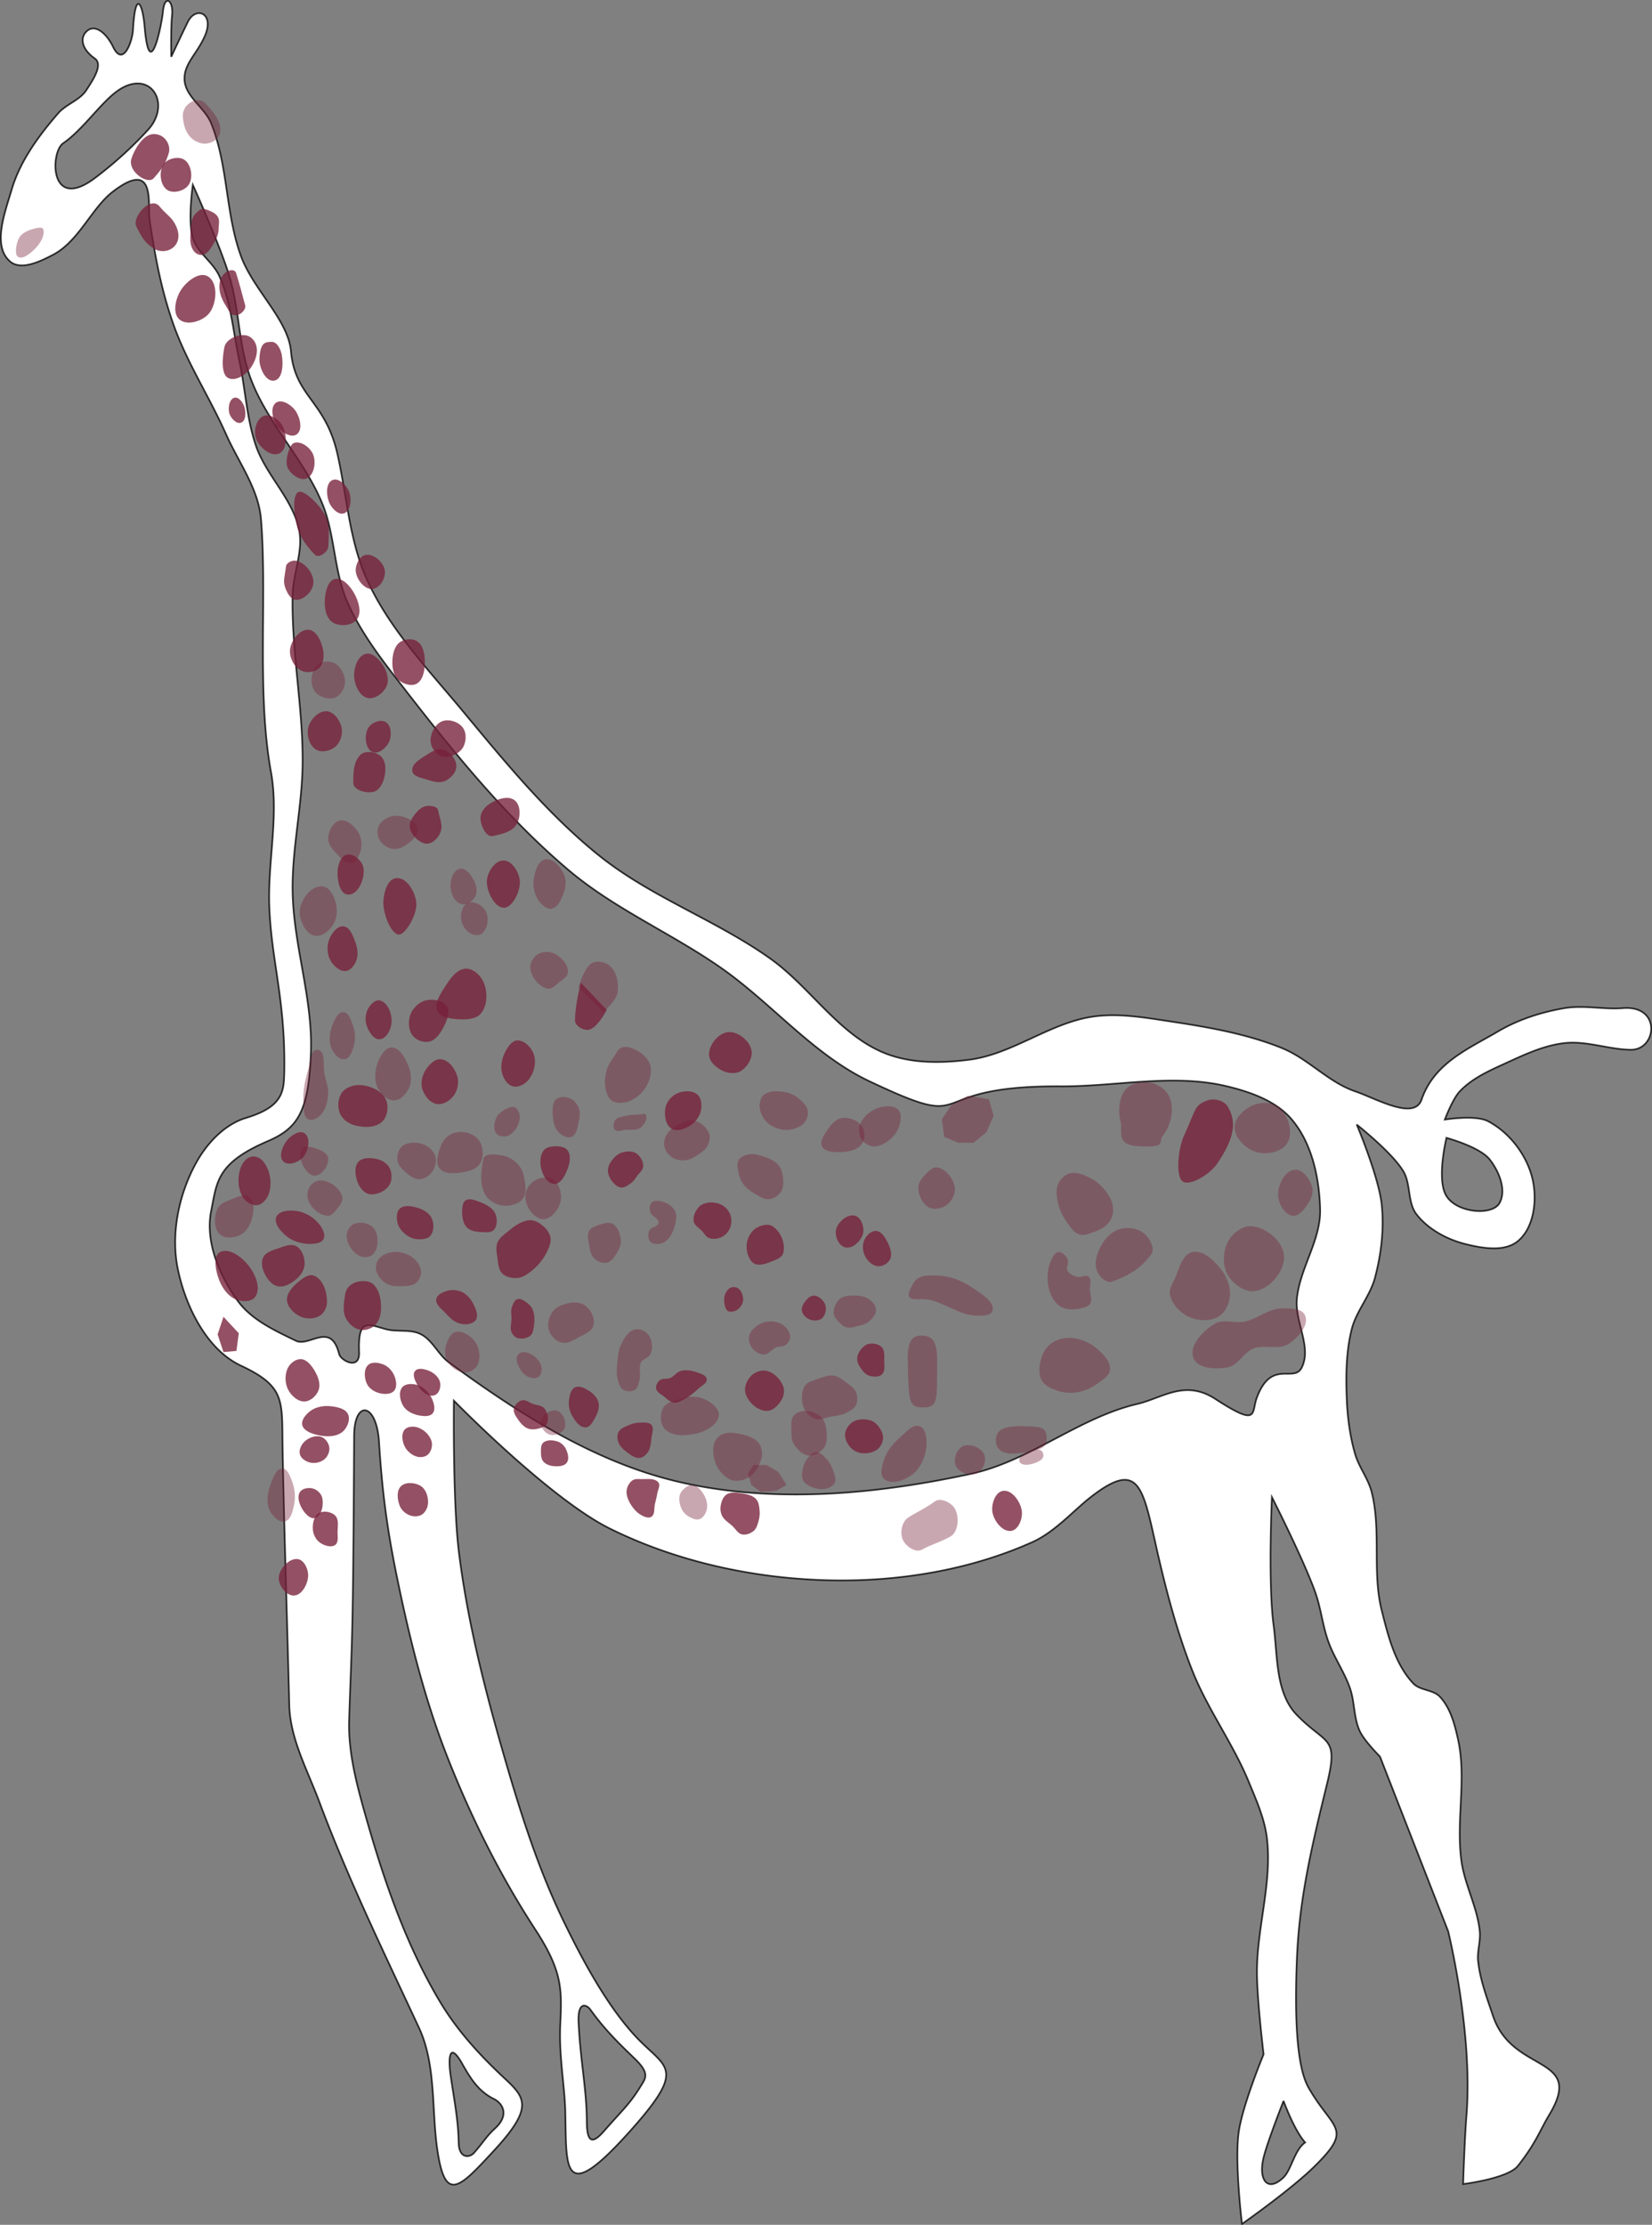 <svg xmlns="http://www.w3.org/2000/svg" viewBox="0 0 496.79 668.82"><rect x="0" y="0" width="496.79" height="668.82" fill="#808080" stroke="none"/><path d="M50.49.254c-.613-.072-1.264.865-1.5 3.312-.37 3.837-4.01 22.014-5.5 4.5-.63-7.41-2.825-11.21-3.5 1-.178 3.219-2.92 11.37-6 5-1.837-3.799-5.032-6.713-7.5-5-2.39 1.66-2.462 5.34 2 8.5 2.672 1.893-.734 6.743-2.5 9.5-1.98 3.091-6.095 4.227-8.5 7-5.88 6.781-11.476 14.387-14 23-2.016 6.88-5.886 16.77-.5 21.5 3.294 2.894 9.116.035 13-2 7.728-4.048 11.583-14.1 18-19 13.057-9.969 10.321 3.917 11 8.5 1.694 11.433 3.529 20.991 7 31 4.055 11.692 10.976 22.191 16 33.5 3.732 8.401 9.748 16.338 10.5 25.5 1.91 23.27-1.344 52.15 3 76 2.419 13.283-1.028 27.01-.5 40.5.649 16.555 4.873 28.165 4.5 49.5-.105 6.039-.327 10.634-11.5 14-6.44 1.94-11.751 7.61-15 13.5-5.228 9.477-7.702 21.403-5.5 32 2.351 11.315 8.74 24.206 19 29 13.619 6.363 12.23 10.687 12.5 25 .47 24.916 1.322 49.667 2 77 .25 10.118 5.452 19.521 9 29 8.686 23.202 18.899 44.16 30 68 5.194 11.154 3.776 24.571 5.5 36.5 2.365 16.364 6.551 11.791 17 .5 12.18-13.162 9.473-15.968 3-22-7.181-6.692-13.939-14.089-19-22.5-10.371-17.237-17.01-36.646-22.5-56-2.677-9.437-5.31-19.196-5-29 .819-25.92 1.167-19.942 1.5-85.5.055-10.793 6.75-10.075 7.5 2 1.087 17.517 2.991 29.175 6 43.5 3.633 17.296 8.04 34.55 14.5 51 7.11 18.108 15.872 35.705 26.5 52 8.17 12.525 8.008 18.028 7.5 28.5-.454 9.36 1.299 18.283 1.5 26 .446 17.088-1.26 29.456 20 5.5 16.527-18.623 10.303-18.235 1.5-27.5-8.544-8.993-15.991-22.599-22-35-8.252-17.03-13.813-35.3-19-53.5-5.376-18.863-10.084-38.035-12.5-57.5-1.87-15.059-1.5-45.5-1.5-45.5s28.84 29.537 47 38.5c20.265 10.002 43.407 15 66 15.5 20.686.459 42.121-3.03 61-11.5 6.722-3.015 12.386-9.525 17.5-13.5 14.13-10.98 15.536-3.756 19.5 14 2.758 12.354 6.162 25.733 11 38 4.595 11.65 12.225 21.924 17 33.5 2.271 5.506 4.79 11.087 5.5 17 1.614 13.44-3.05 26.963-3 40.5.03 8.194 2 24.5 2 24.5s-6.383 15.354-7.5 23.5c-1.246 9.088 1 27.5 1 27.5s14.818-10.368 22-17.5c11.599-11.519 5.337-10.643-2-23.5-4.129-7.234-4.01-25.624-3.5-38.5.702-17.74 4.194-32.959 9-52.5 3.672-14.93-.037-11.793-9-21-6.486-6.662-5.764-17.785-7-27-1.706-12.72-.5-38.5-.5-38.5s9.476 18.671 13 28.5c1.747 4.871 2.237 10.135 4 15 1.753 4.838 4.83 9.134 6.5 14 1.444 4.207 1.063 8.997 3 13 1.395 2.882 6 7.5 6 7.5l20.5 52.5s7.535 30.415 5.5 55.5c-.553 6.82-1 20.5-1 20.5s13.477-1.637 16.5-5.5c5.523-7.056 6.394-10.297 9.5-15.5 10.654-17.848-11.138-12.023-17-29.5-1.813-5.405-3.9-10.83-4.5-16.5-.316-2.988.8-6.01.5-9-.725-7.2-4.478-13.836-5.5-21-1.72-12.049 1.583-24.606-1-36.5-.998-4.598-2.28-9.569-5.5-13-2.04-2.174-5.952-1.833-8-4-5.488-5.804-7.555-14.253-9.5-22-2.892-11.518-.094-23.986-3-35.5-1.023-4.053-3.844-7.483-5-11.5-1.539-5.345-2.28-10.942-2.5-16.5-.277-7.012-.22-14.196 1.5-21 1.39-5.496 5.557-10.018 7-15.5 1.875-7.12 2.78-14.678 2-22-.888-8.334-7.5-24-7.5-24s10.596 8.346 14 14c2.339 3.885 1.204 9.431 4 13 3.595 4.59 9.333 7.626 15 9 5.032 1.221 11.524 2.316 15.5-1 4.75-3.96 5.724-11.938 4.5-18-1.485-7.351-6.857-14.518-13.5-18-3.84-2.013-13-.5-13-.5s2.295-6.173 4.5-8.5c4.011-4.232 9.703-6.563 15-9 5.267-2.422 10.738-4.857 16.5-5.5 6.659-.742 13.499 1.98 20 2 7.75.024 9.216-13.466-2.5-12.5-5.536.457-11.749-.977-17.5 0-6.963 1.184-13.914 3.415-20 7-8.849 5.213-19.194 9.448-23 20.5-2.187 6.353-13.642-.329-20-2.5-8.061-2.752-14.103-9.808-22-13-10.644-4.301-22.148-6.287-33.5-8-7.597-1.146-15.386-2.528-23-1.5-13.111 1.772-24.378 11.315-37.5 13-8.457 1.086-17.596 1.197-25.5-2-13.828-5.593-22.327-19.88-34.5-28.5-16.352-11.579-35.9-18.426-51.5-31-15.513-12.504-28.264-28.176-41-43.5-10.292-12.383-21.761-24.377-28.5-39-5.448-11.822-6.14-25.3-9-38-3.657-16.232-12.772-17.142-14-31-.833-9.397-11.29-18.426-15-28.5-4.723-12.824-3.849-27.34-9-40-1.918-4.712-7.697-7.92-8-13-.284-4.764 3.488-7.518 6-13 3.258-7.11-2.57-9.406-5-4.5-1.309 2.643-5 10.5-5 10.5s-.159-8.765.25-12.5c.268-2.45-.461-4.22-1.25-4.312zm-9.5 24.844c6.331-.34 9.26 7.673 3.5 13.969a117.63 117.63 0 01-16 14.5c-13.714 10.266-13.398-7.839-9.5-10.5 5.744-3.922 11.113-11.874 16-15.5 2.19-1.626 4.227-2.374 6-2.469zm17 30.469s8.143 18.05 11 27.5c3.055 10.106 2.745 21.132 6.5 31 5.125 13.467 16.092 24.145 21.5 37.5 3.808 9.404 3.397 20.22 7.5 29.5 4.28 9.681 11.008 18.139 17.5 26.5 14.907 19.198 30.442 38.303 49 54 13.908 11.764 31.084 19.045 46 29.5 15.286 10.714 27.625 26.019 44.5 34 33.58 15.88 13.828 1.25 57.5 1.5 16.666.095 33.799-3.912 50 0 7.1 1.714 14.789 4.417 19.5 10 6.085 7.21 8.258 17.568 8.5 27 .239 9.294-6.161 17.74-7 27-.618 6.824 4.51 14.345 1.5 20.5-2.376 4.858-9.065-2.667-13.5 9-1.778 4.676.801 9.14-12.5.5-9.169-5.956-15.859-.295-23.5 1.5-17.598 4.133-32.332 17.177-50 21-28.519 6.17-59.055 9-87.5 2.5-25.434-5.813-48.444-20.594-69.5-36-3.234-2.366-4.916-6.708-8.5-8.5-3.162-1.581-7.092-.558-10.5-1.5-5.397-1.492-8.401-3.36-8 7 .213 5.495-5.511 2.446-6 .5-2.508-9.987-8.917-2.029-13-4-6.37-3.075-13.339-6.28-17.5-12-5.522-7.591-9.83-17.793-8-27 1.756-8.833 1.653-14.41 17-21 9.04-3.883 12.32-8.806 13-26.5.625-16.258-5.214-32.232-5.5-48.5-.226-12.87 2.88-25.628 3-38.5.159-16.945-3.377-33.808-3-50.75.143-6.45 3.18-12.908 2-19.25-1.745-9.38-9.885-16.482-13-25.5-2.828-8.187-3.174-17.033-5-25.5-1.84-8.536-2.444-17.525-6-25.5-1.902-4.265-6.603-7.044-8-11.5-1.596-5.089 0-16 0-16zm377 286.5s10.003 2.693 13 6.5c2.751 3.494 5.087 9.073 3 13-1.09 2.05-4.18 2.587-6.5 2.5-3.502-.132-7.626-1.54-9.5-4.5-3.12-4.93 0-17.5 0-17.5zm-259.44 260.88c.724-.069 1.523.532 1.969 1.156 4.553 6.372 9.406 10.943 13.438 14.844 4.508 4.362 3.206 5.796 1.75 8.156-3.468 5.62-5.468 7.142-10.938 13.406-3.133 3.588-5.28 4.494-5.313-2.812-.043-9.714-1.915-17.982-2.468-29.688-.178-3.754.63-4.974 1.562-5.063zm-39.5 14.125c.585-.082 1.525.804 2.938 3.312 2.503 4.446 4.91 8.31 9.53 10.594 2.644 1.307 4.76 4.832.376 8.844-2.728 2.497-3.496 4.16-6.375 7.406-1.237 1.394-4.494 1.887-4.594-3.156-.138-6.965-1.348-12.67-2.469-20.53-.378-2.655-.524-6.313.594-6.47zm249.94 14.5s3.176 8.807 6.5 12.5c-3.154 2.113-4.171 8.25-6.5 10.5-4.824 4.661-7.662.75-6-6 1.196-4.854 6-17 6-17z" stroke-opacity=".784" stroke="#000" stroke-width=".5" fill="#fff"/><g fill-opacity=".784" fill="#77213a"><path d="M54.49 87.066c1.637-2.492 5.429-5.51 8-4 3.165 1.858 2.731 8.085.5 11-1.868 2.44-6.657 3.989-9 2-2.29-1.944-1.15-6.489.5-9zM52.49 67.066c-1.12-1.943-2.774-2.864-4.5-5-2.724-3.37-8.364 3.246-7 6 1.718 3.469 2.575 4.834 5 6.5 4.041 2.776 10.281-.942 6.5-7.5zM58.99 64.066c-1.865 1.644-1.576 4.77-1.75 7.25-.342 4.88 3.555 7.237 6 3.5 1.186-1.813 2.51-3.833 2.5-6-.01-1.904.98-3.706-2.25-5.25-3.076-1.47-3.368-.498-4.5.5zM49.24 49.316c1.239-1.726 4.502-2.457 6.25-1.25 2.086 1.44 2.659 5.393 1.25 7.5-1.236 1.848-4.675 2.77-6.5 1.5-2.138-1.488-2.519-5.634-1-7.75z"/><path d="M39.49 47.816c.653-2.313 3.282-7.29 6.5-7.5 3.576-.233 5.513 3.316 4.75 5.75-.977 3.118-1.846 4.486-4.5 7.5-1.834 2.083-7.815-1.981-6.75-5.75zM68.74 93.316c-.76-1.457-2.984-4.032-2.75-7.75.25-3.972 4.375-5.436 5-3.5.93 2.884 1.876 6.54 2.75 9.75.457 1.679-3.264 4.827-5 1.5zM67.49 104.316c.552-2.715 5.465-4.566 7.75-3 2.612 1.79 2.767 5.622 0 9.5-1.411 1.978-4.664 3.995-6.75 2.75-2.663-1.59-1-9.25-1-9.25zM78.02 107.716c.296-4.71 1.626-4.928 3.682-4.95 1.65-.017 2.733 2.286 3.035 3.907.496 2.655.345 7.374-2.328 7.76-2.647.383-4.551-4.135-4.389-6.717zM76.99 131.816c-.788-2.237.051-5.861 2.25-6.75 2.004-.81 4.743 1.087 5.75 3 1.29 2.451 1.507 7.072-1 8.25-2.51 1.18-6.078-1.884-7-4.5z"/><path d="M82.99 121.066c1.659-1.218 4.532.591 5.75 2.25 1.434 1.953 2.453 5.816.5 7.25-1.659 1.218-4.532-.591-5.75-2.25-1.434-1.953-2.453-5.816-.5-7.25zM68.99 124.316c-.49-1.587-.104-4.32 1.5-4.75 1.31-.35 2.585 1.458 3 2.75.495 1.54.52 4.197-1 4.75-1.394.507-3.062-1.332-3.5-2.75zM88.74 133.066c2.186-.38 4.745 1.663 5.5 3.75.825 2.282.221 6.023-2 7-1.876.825-4.422-1.006-5.5-2.75-.92-1.489-.541-3.586 0-5.25.35-1.078.883-2.556 2-2.75zM98.99 151.066c-.884-2.096-1.09-5.85 1-6.75 1.869-.804 4.27 1.6 5 3.5.797 2.076.582 5.718-1.5 6.5-1.732.65-3.781-1.545-4.5-3.25zM89.49 158.816c-1.026-3.433-1.65-9.353 0-10.75 1.608-1.362 6.562 3.623 8.25 6.75 1.513 2.802 1.146 5.638 1 9.5-.06 1.571-2.906 3.629-4 2.5-2.116-2.183-4.337-4.944-5.25-8zM88.99 168.566c2.799.54 5.462 3.907 5.25 6.75-.18 2.41-2.836 5.116-5.25 5-1.652-.08-2.703-2.189-3.25-3.75-.69-1.968-.07-3.39.25-6.25.128-1.15 1.863-1.97 3-1.75zM109.99 166.816c2.45-.42 5.4 2.289 5.75 4.75.312 2.197-1.538 5.32-3.75 5.5-2.409.196-4.734-2.848-5-5.25-.214-1.932 1.084-4.671 3-5zM100.74 174.066c2.327-.514 4.578 2.174 5.75 4.25 1.317 2.332 2.449 5.93.75 8-1.541 1.878-5.229 2.098-7.25.75-2.171-1.448-2.52-4.904-2.25-7.5.217-2.077.96-5.05 3-5.5zM92.74 189.316c2.25.093 3.67 3.075 4.25 5.25.544 2.038.509 4.776-1 6.25-1.323 1.293-3.864 1.614-5.5.75-2.142-1.131-3.611-4.105-3.25-6.5.396-2.623 2.85-5.86 5.5-5.75zM109.99 196.566c2.04-.509 4.114 1.73 5.25 3.5 1.14 1.775 1.885 4.335 1 6.25-.94 2.037-3.573 4.043-5.75 3.5-2.538-.633-3.946-4.135-4-6.75-.05-2.46 1.112-5.904 3.5-6.5zM117.99 198.816c.067-2.057.578-4.55 2.25-5.75 1.423-1.022 3.81-1.248 5.25-.25 2.014 1.396 2.371 4.552 2.25 7-.104 2.087-.635 4.806-2.5 5.75-1.677.85-4.116.022-5.5-1.25-1.417-1.302-1.812-3.577-1.75-5.5zM98.24 213.816c2.238.14 4.057 2.802 4.5 5 .401 1.99-.426 4.47-2 5.75-1.5 1.22-4.112 1.776-5.75.75-2.01-1.26-2.879-4.463-2.25-6.75.642-2.336 3.082-4.902 5.5-4.75zM115.99 217.066c1.737 1.046 1.85 4.16 1 6-.815 1.765-3.233 3.81-5 3-2.23-1.022-2.509-5.146-1.25-7.25.947-1.583 3.67-2.701 5.25-1.75z"/><path d="M106.24 235.316c.015-3.046-.02-5.964 2-8.25 1.38-1.562 4.699-1.143 6.25.25 1.692 1.52 1.602 4.556 1 6.75-.454 1.657-1.577 3.61-3.25 4-2.142.5-6.01-.55-6-2.75zM129.49 222.816c-.113-2.313 1.338-5.17 3.5-6 2.042-.784 4.996.208 6.25 2 1.195 1.708.983 4.569-.25 6.25-1.31 1.786-4.135 2.904-6.25 2.25-1.768-.547-3.16-2.652-3.25-4.5z"/><path d="M128.49 226.816c1.396-.899 3.161-1.983 4.75-1.5 2.042.62 3.985 2.866 4 5 .013 1.9-1.757 3.743-3.5 4.5-1.689.733-3.748.064-5.5-.5-1.565-.503-4-.876-4.25-2.5-.342-2.216 2.615-3.786 4.5-5zM146.99 241.816c2.16-1.476 5.67-2.838 7.75-1.25 1.865 1.424 1.861 4.933.75 7-1.288 2.396-4.137 3.088-7.25 3.75-2.103.448-3.655-3.102-3.75-5.25-.073-1.642 1.143-3.323 2.5-4.25zM124.74 244.816c.885-1.128 2.08-2.302 3.5-2.5 1.227-.171 3.251.036 3.5 1.25.607 2.958 1.468 4.44.75 6.5-.543 1.558-1.899 3.102-3.5 3.5-1.1.273-2.351-.31-3.25-1-1.247-.958-2.36-2.434-2.5-4-.12-1.341.669-2.691 1.5-3.75zM146.41 265.046c.043-2.687 2.263-6.326 4.95-6.364 2.595-.036 4.68 3.429 4.95 6.01.317 3.041-2.009 7.59-4.243 8.132-2.956.716-5.709-4.573-5.657-7.778zM109.28 260.806c.604 3.055-1.485 8.244-4.596 8.132-2.476-.09-3.241-4.24-3.182-6.718.048-2.003.868-4.89 2.828-5.303 2.054-.432 4.543 1.83 4.95 3.889zM119.18 263.986c3.172-.283 5.735 4.252 6.01 7.425.316 3.626-3.421 9.746-5.303 9.545-2.38-.253-4.72-6.263-4.596-9.899.092-2.688 1.21-6.832 3.889-7.071zM140.04 291.206c2.19-.103 4.385 1.898 5.303 3.89 1.336 2.897 1.333 7.092-.707 9.545-1.48 1.78-4.406 1.9-6.717 1.768-2.273-.13-5.366-.43-6.364-2.475-1.08-2.211.798-4.996 2.121-7.071 1.526-2.393 3.529-5.524 6.364-5.657z"/><path d="M129.08 313.126c-1.71.384-3.863-.394-4.95-1.768-1.324-1.674-1.454-4.364-.707-6.364.73-1.953 2.57-3.752 4.596-4.242 2.14-.518 5.181-.09 6.364 1.767 1.156 1.814-.076 4.452-1.06 6.364-.916 1.779-2.292 3.804-4.243 4.243zM114.23 300.756c2.365.545 3.634 3.94 3.536 6.364-.086 2.123-1.422 5.094-3.536 5.303-1.824.18-3.244-2.173-3.89-3.889-.622-1.658-.516-3.76.354-5.303.707-1.253 2.134-2.798 3.536-2.475zM182.47 303.586l-7.778-8.132s-1.817 6.728-1.768 11.314c.017 1.603 2.293 2.978 3.89 2.829 2.738-.257 5.656-6.01 5.656-6.01zM103.27 278.476c1.926.167 2.856 2.787 3.535 4.596.664 1.769 1.022 3.89.354 5.657-.53 1.403-1.688 3.047-3.182 3.182-1.856.167-3.686-1.556-4.596-3.182-1.038-1.854-1.155-4.396-.354-6.364.724-1.777 2.332-4.055 4.243-3.89zM155.6 312.776c2.173-.026 4.268 2.18 4.95 4.243.835 2.524-.028 5.768-1.768 7.778-1.074 1.24-3.01 2.188-4.596 1.768-1.62-.43-2.744-2.273-3.182-3.89-.593-2.188-.021-4.725 1.06-6.717.757-1.393 1.95-3.163 3.536-3.182zM132.62 318.426c2.404.259 4.328 2.966 4.95 5.303.529 1.99-.09 4.435-1.414 6.01-1.155 1.375-3.195 2.497-4.95 2.122-2.04-.435-3.666-2.592-4.243-4.596-.53-1.844.017-4.047 1.061-5.657 1.014-1.563 2.744-3.381 4.596-3.182zM108.58 326.206c2.841.228 6.191 1.673 7.425 4.243.98 2.043.568 5.14-1.061 6.717-2.048 1.983-5.75 1.863-8.485 1.06-1.767-.517-3.556-1.827-4.243-3.535-.797-1.98-.604-4.68.707-6.364 1.237-1.589 3.65-2.282 5.657-2.121zM91.61 340.706c1.92 1.371 1.157 5.258-.354 7.071-1.317 1.581-4.507 2.82-6.01 1.414-1.57-1.47-.288-4.688 1.06-6.364 1.195-1.483 3.755-3.227 5.304-2.121zM78.88 348.836c2.22 2.387 2.958 6.396 2.121 9.546-.45 1.693-1.813 3.567-3.535 3.889-1.554.29-3.33-.83-4.243-2.121-1.646-2.327-1.85-5.747-1.06-8.486.464-1.609 1.58-3.399 3.182-3.889 1.176-.36 2.697.16 3.535 1.061zM83.12 365.806c.833-1.915 3.939-2.033 6.01-1.768 2.727.349 5.435 2.034 7.072 4.243.867 1.171 1.744 2.955 1.06 4.242-.647 1.218-2.51 1.396-3.889 1.415-2.608.035-5.454-.766-7.424-2.475-1.593-1.382-3.67-3.724-2.829-5.657zM89.13 374.646c1.707.944 2.501 3.353 2.475 5.303-.022 1.581-.963 3.166-2.121 4.243-1.587 1.475-3.895 2.942-6.01 2.475-2.037-.45-3.484-2.655-4.243-4.596-.515-1.318-.705-3.017 0-4.243.815-1.42 2.691-1.95 4.242-2.475 1.8-.609 3.994-1.626 5.657-.707zM74.63 380.306c2.05 2.535 4.009 6.888 2.121 9.546-1.168 1.645-4.179 1.553-6.01.707-3.086-1.426-4.977-5.155-5.657-8.485-.384-1.88-.643-4.775 1.06-5.657 2.763-1.431 6.53 1.47 8.486 3.889zM67.21 395.856l4.596 4.95-.707 5.303-3.889.354-1.768-5.304zM89.84 385.256c1.266-1.044 3.071-2.375 4.596-1.768 2.792 1.111 3.97 5.128 3.89 8.132-.04 1.476-.876 3.096-2.122 3.889-1.594 1.015-3.917 1.09-5.657.354-2.001-.846-4.08-2.783-4.242-4.95-.167-2.218 1.82-4.242 3.535-5.657zM90.54 408.586c1.672.1 3.002 1.761 3.89 3.182 1.089 1.746 2.066 4.058 1.413 6.01-.583 1.746-2.403 3.467-4.242 3.536-2.026.075-4.022-1.733-4.95-3.536-1.025-1.99-1.078-4.754 0-6.717.74-1.347 2.355-2.566 3.889-2.475zM99.38 422.726c1.94.2 4.532.683 5.303 2.475.737 1.712-.304 4.15-1.768 5.303-2.136 1.685-5.51 1.436-8.131.707-1.545-.429-3.56-1.26-3.89-2.828-.336-1.602 1.16-3.27 2.476-4.243 1.654-1.224 3.963-1.625 6.01-1.414zM99.03 435.106c.177 1.257-.458 2.7-1.414 3.535-1.098.96-2.816 1.362-4.243 1.061-1.314-.277-2.81-1.183-3.182-2.475-.382-1.325.405-2.948 1.414-3.889 1.256-1.17 3.319-1.947 4.95-1.414 1.277.417 2.287 1.852 2.475 3.182zM92.67 473.636c-.053 2.452-1.793 5.889-4.243 6.01-2.336.117-4.68-2.965-4.596-5.303.095-2.665 3.006-5.942 5.657-5.657 1.95.21 3.225 2.99 3.182 4.95zM94.79 456.316c1.999-.72 2.591-3.938 2.121-6.01-.295-1.3-1.54-2.487-2.828-2.829-1.299-.345-3.176-.078-3.89 1.06-1.018 1.627-.034 4.083 1.062 5.658.784 1.128 2.242 2.587 3.535 2.121z"/><path d="M100.8 464.446c-1.262.9-3.327.183-4.596-.707-1.209-.849-2.006-2.417-2.121-3.89-.137-1.746.267-4.044 1.767-4.949 1.427-.861 3.772-.471 4.95.707 1.179 1.179.739 3.284.707 4.95-.025 1.317.366 3.124-.707 3.89zM126.61 446.766c1.499.988 2.174 3.156 2.121 4.95-.038 1.317-.683 2.788-1.767 3.535-.976.672-2.41.72-3.536.354-1.35-.438-2.639-1.517-3.182-2.829-.768-1.854-1.107-4.633.354-6.01 1.457-1.374 4.337-1.103 6.01 0zM125.55 437.936c-1.63-.388-3.172-1.668-3.89-3.182-.706-1.491-1.056-3.683 0-4.95.845-1.011 2.632-1.1 3.89-.707 1.909.597 3.73 2.31 4.243 4.243.344 1.298-.089 2.962-1.061 3.889-.786.75-2.125.958-3.182.707zM130.14 424.846c.939-1.217.319-3.215-.354-4.596-.839-1.725-2.406-3.332-4.242-3.89-1.483-.45-3.624-.5-4.596.708-1.185 1.471-.646 4.053.353 5.657 1.005 1.613 3.077 2.507 4.95 2.828 1.299.223 3.084.336 3.89-.707z"/><path d="M129.08 412.126c1.386.574 2.747 1.746 3.182 3.182.348 1.15.088 2.635-.707 3.535-.493.56-1.388.843-2.121.708-1.648-.304-3.05-1.733-3.89-3.182-.718-1.241-1.633-3.15-.707-4.243.914-1.08 2.936-.541 4.243 0zM110.7 410.356c1.202-1.13 3.459-.707 4.95 0 1.513.717 2.69 2.288 3.182 3.89.381 1.244.532 2.934-.354 3.888-.975 1.051-2.847 1.037-4.242.707-1.56-.368-3.207-1.378-3.89-2.828-.804-1.71-1.023-4.363.354-5.657zM107.87 385.256c1.413-.244 3.138-.207 4.243.707 1.838 1.522 2.415 4.332 2.475 6.718.049 1.974-.368 4.263-1.768 5.656-1.136 1.131-3.025 1.73-4.596 1.415-1.805-.363-3.414-1.893-4.243-3.536-.904-1.792-.617-4.02-.354-6.01.147-1.109.347-2.322 1.061-3.182.775-.934 1.986-1.562 3.182-1.768zM110.34 358.736c-1.685-.795-2.754-2.783-3.182-4.596-.383-1.622-.482-3.782.707-4.95 1.356-1.332 3.813-1.165 5.657-.707 1.396.346 2.823 1.225 3.536 2.475.76 1.334.886 3.155.353 4.596-.463 1.25-1.619 2.267-2.828 2.828-1.288.597-2.96.96-4.243.354zM120.24 363.336c1.223-1.113 3.354-.79 4.95-.354 1.797.492 3.787 1.504 4.596 3.182.77 1.596.768 3.932-.354 5.304-.85 1.04-2.547 1.137-3.889 1.06-1.267-.072-2.54-.625-3.535-1.414-1.127-.893-2.157-2.132-2.475-3.535-.317-1.399-.353-3.278.707-4.243zM167.27 344.596c1.27.02 2.9.315 3.535 1.414 1.252 2.165.132 5.227-1.06 7.425-.597 1.101-1.579 2.393-2.829 2.475-1.272.083-2.555-1.012-3.182-2.122-1.276-2.26-1.793-5.619-.353-7.778.765-1.147 2.51-1.436 3.889-1.414zM143.93 361.206c1.9.706 4.087 1.7 4.95 3.535.704 1.497.74 3.71-.354 4.95-.794.902-2.335.768-3.535.707-1.601-.08-3.474-.269-4.596-1.414-1.201-1.225-1.452-3.234-1.415-4.95.025-1.117.125-2.57 1.061-3.182 1.09-.712 2.669-.1 3.89.354zM161.96 367.576c1.572.958 3.109 2.452 3.536 4.243.364 1.53-.37 3.183-1.061 4.596-1.067 2.183-2.701 4.136-4.596 5.657-1.234.99-2.667 1.99-4.243 2.121-1.597.132-3.463-.28-4.596-1.414-1.134-1.134-1.176-3.011-1.414-4.596-.228-1.515-.54-3.162 0-4.597.44-1.172 1.507-2.032 2.475-2.828 1.998-1.644 4.16-3.495 6.717-3.89 1.074-.165 2.254.143 3.182.708zM131.2 390.556c.215-1.326 1.895-2.088 3.182-2.475 1.472-.442 3.216-.321 4.596.354 1.574.77 2.771 2.312 3.536 3.889.625 1.29 1.277 2.927.707 4.242-.338.78-1.297 1.21-2.121 1.415-1.15.286-2.44.093-3.536-.354-1.397-.57-2.516-1.716-3.535-2.828-1.15-1.253-3.101-2.565-2.829-4.243zM153.83 400.456c.319.77.972 1.52 1.768 1.768 1.258.393 2.878.137 3.889-.707.773-.646.916-1.832 1.06-2.829.238-1.637.265-3.415-.353-4.95-.344-.853-1.017-1.588-1.768-2.12-.82-.584-1.875-1.385-2.828-1.062-1.053.357-1.461 1.76-1.768 2.829-.26.906 0 1.885 0 2.828 0 1.414-.541 2.936 0 4.243zM164.44 428.036c.674-1.396.257-3.383-.707-4.596-.79-.994-2.344-.978-3.536-1.414-1.05-.385-2.093-1.318-3.182-1.061-1.135.268-2.24 1.332-2.475 2.475-.255 1.243.681 2.5 1.415 3.535.724 1.023 1.655 2.035 2.828 2.475.993.373 2.157.272 3.182 0 .918-.244 2.062-.558 2.475-1.414zM163.38 433.686c1.081-.92 2.892-.79 4.243-.354 1.033.335 1.98 1.154 2.475 2.122.646 1.263 1.167 3.08.353 4.242-.77 1.101-2.55 1.163-3.889 1.061-1.157-.088-2.435-.525-3.182-1.414-.625-.744-.707-1.857-.707-2.829 0-.971-.034-2.199.707-2.828zM176.1 429.096c-1.918.042-3.338-2.197-4.243-3.89-.73-1.366-.947-3.064-.707-4.595.204-1.302.571-2.985 1.768-3.536 1.324-.609 3.016.274 4.243 1.06 1.27.816 2.493 2.065 2.828 3.536.35 1.534-.298 3.221-1.06 4.597-.647 1.166-1.496 2.8-2.829 2.828zM208.63 367.226c-.294-1.461.437-3.116 1.414-4.243.69-.796 1.786-1.257 2.829-1.414 1.417-.213 2.99.01 4.242.707 1.094.61 2.034 1.656 2.475 2.829a5.7 5.7 0 010 3.889c-.44 1.173-1.359 2.26-2.475 2.828-1.16.591-2.665.797-3.889.354-.94-.34-1.438-1.391-2.121-2.122-.856-.914-2.228-1.6-2.475-2.828zM189.89 355.556c-.926.7-2.029 1.545-3.182 1.414-1.171-.132-2.14-1.165-2.828-2.121-.654-.907-1.14-2.067-1.061-3.182.093-1.314.881-2.56 1.768-3.536.748-.822 1.747-1.51 2.828-1.767 1.266-.302 2.801-.361 3.89.353 1.234.81 2.164 2.413 2.12 3.89-.032 1.11-1.115 1.927-1.767 2.828-.54.745-1.034 1.566-1.768 2.12zM201.91 339.286c-1.837-1.213-2.23-4.212-1.768-6.364.387-1.8 1.846-3.511 3.536-4.243 1.841-.797 4.487-.953 6.01.354 1.28 1.099 1.433 3.304 1.06 4.95-.425 1.885-1.861 3.63-3.535 4.596-1.544.892-3.815 1.69-5.303.707zM213.23 317.016c-.013-2.927 2.748-6.385 5.657-6.718 2.927-.334 6.394 2.436 7.071 5.304.545 2.308-1.164 5.117-3.182 6.364-1.504.93-3.697.738-5.303 0-1.975-.908-4.233-2.777-4.243-4.95zM232.32 368.636c2.465 1.547 4.024 5.345 3.182 8.132-.416 1.377-2.198 1.946-3.535 2.475-1.55.612-3.41 1.344-4.95.707-1.089-.451-1.749-1.71-2.121-2.829-.485-1.453-.508-3.15 0-4.596.5-1.424 1.494-2.83 2.828-3.535 1.358-.719 3.295-1.17 4.596-.354zM222.07 387.376c.918.71 1.358 2.023 1.414 3.182.036.744-.28 1.51-.707 2.121-.432.62-1.056 1.165-1.768 1.415-.667.234-1.53.389-2.121 0-.75-.495-.935-1.587-1.06-2.475-.134-.941-.065-1.975.353-2.829.366-.748.974-1.513 1.768-1.768.682-.218 1.554-.085 2.121.354zM204.74 412.126c1.487-.389 3.144-.148 4.596.354 1.205.415 3.014.857 3.182 2.12.165 1.243-1.556 1.977-2.475 2.83-1.296 1.201-2.676 2.36-4.242 3.181-.99.52-2.072 1.193-3.182 1.06-1.104-.13-1.959-1.075-2.829-1.767-.913-.726-2.254-1.33-2.475-2.475-.17-.881.37-1.902 1.061-2.475.837-.693 2.183-.28 3.182-.707 1.173-.5 1.949-1.799 3.182-2.121zM192.37 427.676c1.202-.013 2.774-.222 3.535.707.822 1.003.159 2.603 0 3.89-.178 1.446-.24 3.037-1.06 4.242-.57.838-1.466 1.67-2.475 1.768-1.417.137-2.746-.919-3.89-1.768-1.005-.748-2.033-1.656-2.474-2.829-.373-.992-.5-2.246 0-3.182.601-1.123 2.01-1.62 3.182-2.12 1-.427 2.095-.696 3.182-.708zM192.72 444.646c1.802.05 4.24-.395 5.303 1.06.63.862-.178 2.13-.353 3.183-.178 1.072-.446 2.127-.707 3.182-.323 1.304.055 3.141-1.061 3.889-.79.529-1.984.082-2.828-.354-1.705-.88-3.021-2.532-3.89-4.242-.544-1.072-.923-2.354-.707-3.536.2-1.094.836-2.222 1.768-2.828.699-.455 1.642-.377 2.475-.354zM218.53 449.246c1.192-.77 2.838-.554 4.243-.354 1.625.233 3.48.564 4.596 1.768.836.903.95 2.31 1.06 3.536.097 1.063-.05 2.158-.353 3.182-.299 1.01-.608 2.15-1.414 2.828-.942.792-2.333 1.322-3.536 1.06-1.224-.265-1.913-1.618-2.828-2.474-1.096-1.025-2.532-1.83-3.182-3.182-.462-.962-.564-2.136-.354-3.182.24-1.19.749-2.524 1.768-3.182zM230.55 424.146c-2.76-.054-5.608-2.647-6.364-5.303-.51-1.793.435-4.001 1.768-5.304 1.146-1.12 3.033-1.771 4.596-1.414 2.195.502 4.144 2.494 4.95 4.596.466 1.216.274 2.749-.354 3.89-.931 1.693-2.663 3.573-4.596 3.535zM243.28 396.566c-.987-.454-1.89-1.413-2.121-2.475-.183-.838.22-1.768.707-2.475.668-.97 1.65-2.088 2.828-2.121 1.275-.035 2.512 1.037 3.182 2.121.5.808.572 1.904.354 2.829-.195.827-.665 1.72-1.414 2.12-1.04.557-2.465.493-3.536 0zM261.31 403.986c1.323-.237 2.98.07 3.89 1.06.89.972.697 2.572.706 3.89.01 1.433.344 3.267-.707 4.242-.954.886-2.646.741-3.889.354-.879-.274-1.566-1.033-2.121-1.768-.7-.926-1.38-2.022-1.414-3.182-.03-1.006.447-2.03 1.06-2.828.617-.804 1.477-1.59 2.475-1.768zM256.71 427.326c1.46-.78 3.358-.802 4.95-.354.976.275 1.849.97 2.475 1.768.783.999 1.438 2.267 1.414 3.536-.022 1.16-.578 2.377-1.414 3.182-.915.88-2.272 1.298-3.536 1.414-1.197.11-2.495-.105-3.535-.707-1.085-.628-1.963-1.686-2.475-2.829-.389-.866-.606-1.912-.354-2.828.357-1.296 1.29-2.549 2.475-3.182zM301.62 448.186c2.722-.4 5.289 3.284 5.657 6.01.303 2.247-.94 5.674-3.182 6.01-2.637.397-5.23-3.024-5.657-5.656-.38-2.341.835-6.02 3.182-6.364zM257.07 365.456c1.892.474 2.92 3.404 2.475 5.303-.516 2.205-3.086 4.7-5.303 4.243-1.963-.404-3.263-3.348-2.829-5.303.512-2.301 3.37-4.816 5.657-4.243zM263.43 370.046c1.664.092 2.79 2.045 3.536 3.536.745 1.49 1.423 3.444.707 4.95-.591 1.24-2.163 2.181-3.536 2.12-1.601-.07-3.111-1.426-3.889-2.828-.803-1.446-1.016-3.434-.354-4.95.605-1.382 2.03-2.912 3.536-2.828zM356.06 341.416c3.758-8.293 3.077-9.156 7.071-10.607 1.963-.713 4.916-.01 6.01 1.768 3.077 5 1.728 10.13-3.181 17.324-2.17 3.178-8.085 6.689-10.253 5.303-2.138-1.366-1.545-9.6.353-13.789z"/></g><g fill-opacity=".392" fill="#77213a"><path d="M6.24 70.816c1.549-1.763 6.449-3.01 6.75-2 .65 2.181-1.113 4.668-2.75 6.25-1.29 1.248-3.673 3.209-5 2-.898-.818-.392-4.665 1-6.25zM54.99 35.316c.423 4.654 2.442 6.925 5.5 7.75 1.944.525 4.798-.612 5.5-2.5 1.247-3.355-1.797-7.058-4.5-9.75-1.867-1.86-6.896.145-6.5 4.5zM95.24 200.066c1.223-1.276 3.67-1.545 5.25-.75 2.032 1.022 3.397 3.73 3.25 6-.12 1.846-1.479 3.965-3.25 4.5-2.045.617-4.872-.436-6-2.25-1.326-2.134-.989-5.686.75-7.5zM99.03 267.516c2.013 2.384 2.879 6.276 1.768 9.192-.898 2.357-3.51 4.93-6.01 4.597-2.5-.334-4.137-3.531-4.597-6.01-.38-2.054.53-4.33 1.768-6.011 1.007-1.37 2.554-2.634 4.243-2.829 1-.115 2.179.292 2.828 1.061zM98.68 251.966c.1-2.122 1.463-4.837 3.535-5.303 2.012-.453 4.116 1.496 5.304 3.182 1.038 1.473 1.41 3.534 1.06 5.303-.33 1.667-1.168 3.88-2.828 4.243-1.757.384-3.361-1.52-4.596-2.829-1.195-1.265-2.557-2.858-2.475-4.596zM138.63 271.766c-1.98-.576-3.13-3.242-3.182-5.303-.05-2.003.862-4.92 2.828-5.304 1.807-.353 3.403 1.898 4.243 3.536.755 1.472 1.173 3.513.354 4.95-.783 1.374-2.725 2.563-4.243 2.121z"/><path d="M144.99 280.596c1.723-1.473 2.125-4.716 1.06-6.718-.915-1.722-3.47-3.145-5.303-2.474-1.584.58-2.222 2.911-2.12 4.596.106 1.796 1.257 3.719 2.827 4.596 1.03.575 2.64.766 3.536 0zM122.01 254.086c-1.205.82-2.82 1.38-4.243 1.06-1.634-.365-3.235-1.64-3.889-3.181-.554-1.307-.458-3.079.354-4.243 1.115-1.6 3.357-2.609 5.303-2.475 2.38.164 5.564 1.545 6.01 3.89.38 1.991-1.859 3.808-3.535 4.95zM160.55 263.986c-.4 2.253.111 4.836 1.414 6.718.875 1.263 2.367 2.682 3.89 2.474 1.57-.214 2.532-2.089 3.181-3.535.874-1.948 1.48-4.375.707-6.364-.907-2.336-3.178-5.316-5.656-4.95-2.2.325-3.148 3.467-3.536 5.657zM161.61 286.966c-1.315.879-2.326 2.675-2.121 4.243.345 2.649 2.67 5.557 5.303 6.01 1.196.206 2.235-1.009 3.182-1.768 1.107-.887 2.77-1.764 2.828-3.182.098-2.355-2.098-4.678-4.242-5.657-1.505-.686-3.575-.565-4.95.354zM181.41 304.286s3.788-3.344 4.243-5.657c.54-2.748-.085-6.209-2.122-8.131-1.31-1.238-3.662-1.808-5.303-1.061-2.594 1.18-4.243 7.424-4.243 7.424zM103.27 304.286c1.6.083 2.288 2.38 2.828 3.89.677 1.889.879 4.072.354 6.01-.445 1.64-1.148 3.99-2.828 4.242-1.657.248-3.208-1.652-3.89-3.182-1.007-2.263-.588-5.133.354-7.424.603-1.467 1.599-3.618 3.182-3.536zM95.49 315.606c2.566.208 1.555 4.914 2.121 7.425.473 2.097 1.303 4.227 1.061 6.364-.244 2.152-.869 4.556-2.475 6.01-.912.826-2.456 1.651-3.535 1.06-1.506-.823-1.298-3.237-1.415-4.95-.227-3.325.459-6.705 1.415-9.899.635-2.12.621-6.189 2.828-6.01zM117.77 314.896c2.418.042 4.004 3.078 4.95 5.303.877 2.064 1.243 4.66.353 6.718-.796 1.842-2.59 3.852-4.596 3.889-2.098.038-4.074-1.983-4.95-3.89-1.132-2.465-.738-5.648.354-8.13.738-1.679 2.056-3.922 3.89-3.89zM98.68 348.126c.288 2.173-1.708 5.084-3.89 5.303-1.742.175-3.18-1.933-3.888-3.535-.62-1.401-1.083-3.513 0-4.596 1-1 2.908-.469 4.242 0 1.425.5 3.338 1.332 3.536 2.828zM66.15 371.106c-1.922-1.756-1.83-5.43-.707-7.778.733-1.534 2.652-2.23 4.243-2.829 1.668-.628 3.852-1.744 5.303-.707 1.467 1.048 1.36 3.526 1.06 5.304-.386 2.292-1.517 4.856-3.535 6.01-1.841 1.053-4.797 1.43-6.364 0zM96.55 354.846c2.683.162 5.721 2.34 6.364 4.95.34 1.382-.863 2.79-1.768 3.889-.644.783-1.46 1.758-2.475 1.768-2.288.02-4.591-1.864-5.656-3.89-.714-1.355-.755-3.262 0-4.596.677-1.196 2.163-2.204 3.535-2.121zM84.89 441.466c1.51.008 2.262 2.137 2.828 3.535.934 2.305 1.23 4.995.708 7.425-.4 1.858-.966 4.576-2.829 4.95-1.895.38-3.815-1.768-4.596-3.536-1.147-2.596-.357-5.854.707-8.485.628-1.553 1.507-3.898 3.182-3.889zM116.35 385.956c-1.443-.85-2.777-2.264-3.182-3.89-.29-1.165-.022-2.58.707-3.535.96-1.256 2.671-1.948 4.243-2.12 1.932-.213 4.068.294 5.657 1.413 1.389.98 2.652 2.552 2.828 4.243.131 1.262-.444 2.717-1.414 3.535-1.29 1.088-3.263 1.035-4.95 1.061-1.317.02-2.754-.038-3.89-.707zM108.93 377.826c-1.47-.341-2.72-1.558-3.535-2.828-.788-1.227-1.35-2.814-1.061-4.243.233-1.155 1.034-2.372 2.121-2.828 1.645-.69 3.871-.356 5.303.707 1.144.848 1.677 2.468 1.768 3.889.103 1.6-.236 3.509-1.414 4.596-.798.737-2.124.953-3.182.707zM122.36 352.726c-1.242-1.013-2.583-2.305-2.828-3.89-.228-1.472.258-3.3 1.414-4.242 1.565-1.273 4.09-1.323 6.01-.707 1.669.535 3.305 1.884 3.89 3.536.516 1.461.14 3.298-.708 4.596-.84 1.287-2.356 2.367-3.889 2.475-1.42.1-2.786-.868-3.889-1.768zM132.26 351.316c-1.307-1.518-.634-4.11 0-6.01.559-1.677 1.626-3.403 3.182-4.243 1.663-.897 3.873-.975 5.657-.354 1.497.522 2.933 1.716 3.535 3.182.763 1.857.752 4.335-.353 6.01-1.016 1.54-3.128 2.187-4.95 2.476-2.354.373-5.516.745-7.071-1.06zM149.23 340.706c-.971-1.185-.628-3.199 0-4.596.581-1.295 1.895-2.232 3.182-2.829.756-.35 1.746-.757 2.475-.353 1.015.562 1.512 2.025 1.414 3.182-.18 2.117-1.573 4.49-3.535 5.303-1.11.46-2.774.222-3.536-.707zM171.15 330.096c1.254.454 2.318 1.597 2.828 2.828.587 1.416.352 3.106 0 4.597-.363 1.538-.652 3.657-2.12 4.242-1.282.51-2.937-.416-3.89-1.414-1.365-1.429-1.71-3.682-1.768-5.657-.042-1.457-.046-3.294 1.06-4.243.99-.846 2.666-.796 3.89-.353zM145.35 348.486c.363-2.002 4.012-1.442 6.01-1.06 1.767.336 3.428 1.46 4.597 2.828.995 1.165 1.514 2.731 1.767 4.242.313 1.864.629 4.043-.353 5.657-.714 1.174-2.198 1.806-3.536 2.121-1.495.354-3.183.252-4.596-.353-1.457-.624-2.865-1.745-3.535-3.182-1.445-3.1-1.092-6.182-.354-10.253zM160.9 354.846c1.551-.856 3.753-1.21 5.303-.354 1.523.843 2.288 2.867 2.475 4.597.185 1.706-.388 3.574-1.414 4.95-.92 1.23-2.353 2.474-3.89 2.474s-2.98-1.235-3.888-2.475c-1.082-1.475-1.75-3.504-1.414-5.303.293-1.576 1.425-3.115 2.828-3.89zM140.75 412.476c-1.429.289-3.042-.235-4.243-1.06-1.185-.816-2.1-2.147-2.475-3.536-.37-1.37-.162-2.92.354-4.243.489-1.252 1.193-2.777 2.475-3.182 1.529-.482 3.321.443 4.596 1.414 1.222.932 2.102 2.399 2.475 3.89.373 1.49.386 3.249-.353 4.596-.568 1.033-1.674 1.888-2.829 2.121zM157.72 406.466c2.088.212 4.223 1.92 4.95 3.89.416 1.126.222 2.773-.707 3.535-.82.672-2.215.434-3.182 0-1.295-.582-2.252-1.886-2.829-3.182-.434-.975-.863-2.245-.353-3.182.378-.695 1.335-1.14 2.121-1.061zM169.74 429.446c.762-1.745-.324-4.676-2.121-5.303-1.795-.626-4.458.993-4.95 2.828-.424 1.582.93 3.7 2.475 4.243 1.548.544 3.94-.264 4.596-1.768zM187.42 417.776c1.002.62 2.547.642 3.535 0 .974-.632 1.133-2.056 1.415-3.182.4-1.605-.384-3.469.353-4.95.558-1.121 2.26-1.359 2.829-2.475.59-1.16.655-2.623.353-3.889-.258-1.081-.853-2.196-1.768-2.828-.988-.684-2.4-1.103-3.535-.707-1.895.66-3.017 2.789-3.89 4.596-.783 1.623-.882 3.51-1.06 5.303-.15 1.525-.352 3.105 0 4.596.303 1.283.647 2.843 1.768 3.536zM169.03 403.636c-1.714-.362-3.288-1.89-3.89-3.536-.611-1.675-.18-3.756.708-5.303.669-1.165 1.924-2.001 3.182-2.475 1.878-.707 4.154-1.116 6.01-.353 1.467.602 2.614 2.055 3.182 3.535.423 1.1.535 2.486 0 3.536-.727 1.428-2.463 2.095-3.889 2.828-1.657.853-3.48 2.153-5.303 1.768zM182.47 379.596c-1.347.299-2.914-.439-3.89-1.414-.974-.976-1.174-2.53-1.413-3.89-.246-1.392-.686-3.005 0-4.242.539-.972 1.773-1.417 2.828-1.768 1.347-.447 3.006-1.048 4.243-.353 1.608.903 2.316 3.112 2.475 4.95.105 1.225-.43 2.479-1.061 3.535-.77 1.288-1.718 2.857-3.182 3.182zM195.55 373.236c-.689-.815-.74-2.187-.354-3.182.454-1.168 2.71-1.228 2.829-2.475.128-1.338-2.119-1.886-2.475-3.182-.252-.916-.323-2.161.354-2.828.76-.75 2.15-.627 3.182-.354 1.549.41 3.161 1.4 3.889 2.829.641 1.26.345 2.87 0 4.242-.426 1.687-1.191 3.422-2.475 4.596a4.163 4.163 0 01-2.475 1.061c-.856.054-1.921-.052-2.475-.707zM194.14 335.046c.791 1.13-.348 3.014-1.414 3.89-1.198.983-3.05.588-4.596.706-1.058.081-2.432.75-3.182 0-.667-.666-.529-2.047 0-2.828.711-1.051 2.3-1.118 3.535-1.414 1.266-.304 2.589-.295 3.89-.354.588-.027 1.429-.483 1.767 0zM192.01 329.386c-1.292 1.085-2.92 1.923-4.596 2.121-1.194.141-2.58.023-3.536-.707-1.047-.8-1.505-2.244-1.768-3.535-.376-1.852-.17-3.842.354-5.657.41-1.419 1.277-2.678 2.121-3.89.717-1.027 1.277-2.463 2.475-2.828 1.75-.533 3.766.423 5.304 1.415 1.407.907 2.68 2.29 3.182 3.889.46 1.466.16 3.148-.354 4.596a10.84 10.84 0 01-3.182 4.596zM208.63 336.816c1.955.455 3.844 2.029 4.596 3.89.444 1.097.154 2.464-.353 3.535-.571 1.205-1.72 2.086-2.829 2.828-1.273.853-2.713 1.67-4.242 1.768-1.341.086-2.8-.275-3.89-1.06-1.034-.746-1.873-1.932-2.12-3.183-.234-1.179.087-2.505.706-3.535.863-1.436 2.393-2.43 3.89-3.182 1.302-.655 2.822-1.392 4.242-1.061zM236.21 328.326c1.557.278 3.046 1.088 4.243 2.121 1.089.94 2.246 2.116 2.475 3.536.195 1.215-.255 2.606-1.061 3.535-1.106 1.275-2.924 1.897-4.596 2.122-1.421.19-2.93-.132-4.243-.708-1.23-.539-2.406-1.378-3.182-2.474-.861-1.217-1.486-2.754-1.414-4.243.056-1.16.477-2.497 1.414-3.182 1.723-1.26 4.263-1.082 6.364-.707zM228.78 347.426c1.92.573 4.01 1.298 5.303 2.828.962 1.14 1.309 2.756 1.414 4.243.094 1.314.043 2.805-.707 3.89-.781 1.13-2.167 1.989-3.535 2.12-1.373.132-2.69-.732-3.89-1.414-1.455-.828-2.898-1.831-3.888-3.182-.751-1.023-1.175-2.289-1.415-3.535-.222-1.157-.57-2.505 0-3.536.54-.972 1.747-1.51 2.829-1.768 1.266-.301 2.642-.019 3.889.354zM207.22 419.896c1.548-.072 3.199.037 4.596.707 1.73.83 3.597 2.083 4.243 3.89.28.784.04 1.74-.354 2.474-.671 1.25-1.945 2.133-3.182 2.829-1.397.786-3.01 1.175-4.596 1.414-1.632.245-3.353.414-4.95 0-1.174-.305-2.407-.834-3.182-1.768-.714-.86-1.043-2.064-1.06-3.182-.019-1.23.254-2.606 1.06-3.536 1.107-1.274 3.005-1.56 4.597-2.12.916-.324 1.857-.663 2.828-.708zM208.28 446.416c1.564.259 2.773 1.792 3.535 3.182.69 1.257 1.047 2.85.708 4.243-.28 1.145-1.016 2.42-2.122 2.828-1.019.377-2.23-.184-3.182-.707-.876-.481-1.663-1.232-2.121-2.121-.656-1.275-1.008-2.841-.707-4.243.178-.83.76-1.578 1.414-2.121.69-.574 1.59-1.207 2.475-1.061zM220.3 445.006c-1.401-.327-2.613-1.371-3.536-2.475-1.082-1.294-1.822-2.935-2.12-4.596-.273-1.512-.29-3.2.353-4.596a4.471 4.471 0 012.121-2.122c1.287-.597 2.838-.557 4.243-.353 2.252.326 4.717.904 6.364 2.475.84.8 1.313 2.025 1.414 3.182.126 1.452-.376 2.955-1.06 4.242-.746 1.4-1.788 2.782-3.183 3.536-1.364.737-3.086 1.059-4.596.707z"/><path d="M226.66 440.406h3.89l3.535 2.121 2.474 3.89-3.182 1.767-4.596.354-2.828-2.122-1.06-3.535zM244.34 447.126c-1.102-.419-2.301-1.067-2.828-2.121-.58-1.16-.298-2.628 0-3.89a6.81 6.81 0 011.414-2.828c.658-.77 1.461-1.751 2.475-1.768 1.274-.02 2.321 1.181 3.182 2.122.997 1.09 1.678 2.48 2.121 3.889.32 1.018.789 2.207.354 3.182-.414.926-1.498 1.499-2.475 1.768-1.369.376-2.917.15-4.243-.354z"/><path d="M243.28 437.576c-1.927-.156-3.602-1.878-4.596-3.535-.737-1.23-.707-2.81-.707-4.243s-.21-3.14.707-4.243c.882-1.06 2.51-1.472 3.889-1.414 1.686.07 3.47.864 4.596 2.121.994 1.111 1.288 2.758 1.414 4.243.131 1.545.187 3.33-.707 4.596-1.003 1.422-2.862 2.616-4.596 2.475z"/><path d="M249.64 425.916c-1.406.28-2.853 1.059-4.243.707-1.302-.33-2.436-1.357-3.182-2.475-.745-1.118-1.06-2.545-1.06-3.889s.208-2.85 1.06-3.889c.836-1.019 2.293-1.332 3.536-1.768 1.592-.558 3.28-1.303 4.95-1.06 1.461.212 2.706 1.236 3.889 2.12 1.067.8 2.318 1.597 2.828 2.83.496 1.197.57 2.724 0 3.888-.59 1.207-1.968 1.898-3.182 2.475-1.42.675-3.054.755-4.596 1.06zM233.38 405.056c-1.27.526-2.162 2.069-3.535 2.121-1.317.05-2.688-.76-3.536-1.767-.792-.942-1.225-2.317-1.06-3.536.147-1.102.93-2.096 1.767-2.828 1.071-.939 2.472-1.626 3.89-1.768 1.564-.157 3.324.136 4.595 1.06 1.112.809 2.107 2.162 2.122 3.536.01.95-.657 1.901-1.415 2.475-.774.587-1.93.335-2.828.707zM250.7 394.796c-.095-1.53.646-3.2 1.768-4.243.819-.76 2.066-.984 3.182-1.06 1.914-.131 4.056.003 5.657 1.06 1.063.703 2.09 1.908 2.12 3.182.034 1.374-1.074 2.645-2.12 3.536-.967.823-2.305 1.106-3.536 1.414-1.035.26-2.15.623-3.182.354-.981-.256-1.795-1.016-2.475-1.768-.637-.705-1.355-1.527-1.414-2.475zM265.91 438.636c.868-2.642 2.866-4.875 4.95-6.718 1.62-1.433 3.608-3.876 5.657-3.182 1.7.577 2.133 3.155 2.12 4.95-.022 3.482-1.489 7.414-4.242 9.546-2.267 1.756-6.297 3.268-8.485 1.414-1.529-1.295-.625-4.107 0-6.01zM272.98 456.316c2.186-1.53 5.33-2.853 8.132-4.95 1.701-1.272 4.93.292 6.01 2.122 1.458 2.469 1.122 7.146-1.414 8.485-4.012 2.117-5.374 2.174-8.485 3.889-1.847 1.018-4.74-.93-5.657-2.828-.995-2.061-.46-5.406 1.414-6.718zM247.17 344.596c-.7-1.442.531-3.259 1.414-4.596 1.106-1.675 2.614-3.578 4.596-3.89 2.14-.336 4.805.675 6.01 2.476.984 1.468 1.034 3.869 0 5.303-1.525 2.116-4.816 2.534-7.424 2.475-1.64-.038-3.878-.292-4.596-1.768z"/><path d="M264.49 332.926c1.827-.523 4.346-.668 5.657.707 1.06 1.112.755 3.113.353 4.596-.487 1.799-1.703 3.463-3.182 4.597-1.39 1.066-3.213 2.001-4.95 1.767-1.425-.192-2.87-1.199-3.535-2.475-.707-1.358-.658-3.212 0-4.596 1.044-2.193 3.321-3.927 5.657-4.596zM283.94 341.766l-.707-5.303 2.828-4.243 4.95-2.828 6.364 1.06 1.414 4.95-2.121 4.95-3.89 3.182h-4.595zM281.82 350.956c2.64.41 4.922 3.366 5.303 6.01.279 1.931-.902 4.15-2.475 5.304-1.437 1.055-3.717 1.524-5.303.707-2.015-1.038-3.196-3.744-3.182-6.01.01-1.477 1.099-2.824 2.121-3.89.952-.991 2.178-2.331 3.536-2.121zM274.75 385.606c.726-1.286 2.416-2.018 3.89-2.121 7.445-.525 11.366 1.857 16.262 5.303 1.737 1.223 4.248 3.302 3.536 5.303-.538 1.51-2.994 1.403-4.597 1.414-5.892.044-11.325-5.288-16.97-4.95-4.212.253-4.477-.778-2.122-4.95zM272.98 408.936c-.126-6.443 1.692-7.622 4.596-7.425 3.474.237 4.431 2.535 4.243 9.546-.217 8.064.638 11.87-3.536 12.021-5.031.183-5.046-.99-5.303-14.142zM289.59 434.746c2.069-.95 5.435.397 6.364 2.475.822 1.838-.304 4.79-2.121 5.657-2.019.963-5.382-.113-6.364-2.122-.934-1.908.19-5.124 2.121-6.01zM299.49 432.986c.062-3.162 2.139-4.367 8.485-4.243 4.903.096 6.5.409 6.718 2.829.29 3.223-.318 4.337-8.132 5.303-5.15.637-7.124-1.2-7.071-3.889z"/><path d="M313.64 436.876c.52 1.407-.513 2.381-3.182 3.182-1.262.379-3.455.537-3.89-.707-.412-1.183 1.286-2.437 2.476-2.829 2.837-.934 4.063-1.087 4.596.354zM318.23 418.136c-1.865-.608-4.01-1.46-4.95-3.182-1.13-2.069-.745-4.835 0-7.071.56-1.677 1.703-3.275 3.182-4.243 1.723-1.126 3.962-1.615 6.01-1.414 2.835.278 5.662 1.63 7.779 3.536 1.727 1.555 3.78 3.698 3.535 6.01-.201 1.908-2.328 3.127-3.889 4.243-1.674 1.196-3.63 2.112-5.657 2.474-1.975.354-4.102.269-6.01-.353zM320.35 393.386c1.367.363 2.86.294 4.243 0 1.135-.241 2.55-.441 3.182-1.414.77-1.186.064-2.83 0-4.243-.06-1.3.607-3.011-.354-3.889-.87-.795-2.403.325-3.535 0-1.07-.306-2.29-.795-2.829-1.768-.571-1.03.527-2.481 0-3.535s-1.657-2.25-2.828-2.122c-1.08.12-1.64 1.502-2.122 2.475-.748 1.512-1.01 3.263-1.06 4.95-.046 1.55.18 3.138.707 4.596.467 1.293 1.14 2.574 2.121 3.536a5.685 5.685 0 002.475 1.414zM324.6 371.106c-1.746-.56-2.837-2.388-3.89-3.89-1.118-1.597-2.051-3.398-2.474-5.302-.434-1.956-.815-4.18 0-6.01.645-1.45 1.995-2.81 3.536-3.183 2.25-.545 4.685.659 6.717 1.768 1.684.92 3.087 2.358 4.243 3.89.793 1.051 1.465 2.252 1.767 3.535.271 1.147.325 2.402 0 3.535-.306 1.069-.958 2.066-1.767 2.829-1.075 1.012-2.494 1.64-3.89 2.12-1.355.468-2.877 1.145-4.242.708zM334.5 385.256c-1.745.653-3.905-1.452-4.596-3.182-1.072-2.683.217-6.047 1.768-8.485 1.264-1.99 3.346-3.776 5.656-4.243 2.382-.48 5.319.085 7.072 1.768 1.506 1.446 3.017 4.337 1.767 6.01-3.34 4.472-6.926 6.357-11.667 8.132zM342.63 344.596c-7.354-.327-4.926-4.4-5.657-7.425-.787-3.258-.534-7.462 1.768-9.9 1.747-1.849 4.944-2.333 7.425-1.767 2.368.54 4.82 2.315 5.656 4.596 1.322 3.603.252 8.298-2.12 11.314-1.6 2.032 1.436 3.561-7.072 3.182zM377.98 346.366c-3.218-.885-6.658-4.088-6.718-7.425-.051-2.926 2.95-5.604 5.657-6.717 2.408-.99 5.815-1.002 7.779.707 2.738 2.383 4.283 7.459 2.474 10.607-1.597 2.78-6.1 3.679-9.192 2.828zM376.57 368.636c4.313.447 9.223 4.514 9.546 8.839.337 4.515-4.034 9.778-8.485 10.607-3.22.599-6.904-2.083-8.486-4.95-1.652-2.994-1.382-7.307.354-10.253 1.395-2.368 4.337-4.526 7.071-4.243zM384.35 359.086c0-2.974 1.99-7.131 4.95-7.425 2.488-.246 4.706 2.876 5.303 5.304.472 1.918-.583 4.075-1.768 5.657-1.019 1.36-2.576 3.161-4.242 2.828-2.5-.5-4.243-3.815-4.243-6.364zM353.23 384.546c1.373-2.93 2.154-7.386 5.303-8.132 3.187-.754 6.42 2.409 8.486 4.95 1.88 2.314 3.14 5.52 2.828 8.485-.244 2.312-1.518 4.857-3.535 6.01-2.558 1.464-6.168 1.244-8.84 0-2.654-1.234-5.073-3.848-5.656-6.717-.32-1.57.734-3.144 1.414-4.596zM365.26 397.976c2.626-1.596 6.19-.054 9.192-.707 3.68-.8 6.844-3.752 10.607-3.89 2.573-.093 6.465-.266 7.425 2.122 1.221 3.038-2.224 6.67-4.95 8.485-2.968 1.978-7.295.09-10.607 1.415-2.976 1.19-4.624 5.083-7.778 5.656-3.488.635-8.96.474-10.253-2.828-1.466-3.746 2.926-8.164 6.364-10.253z"/></g></svg>